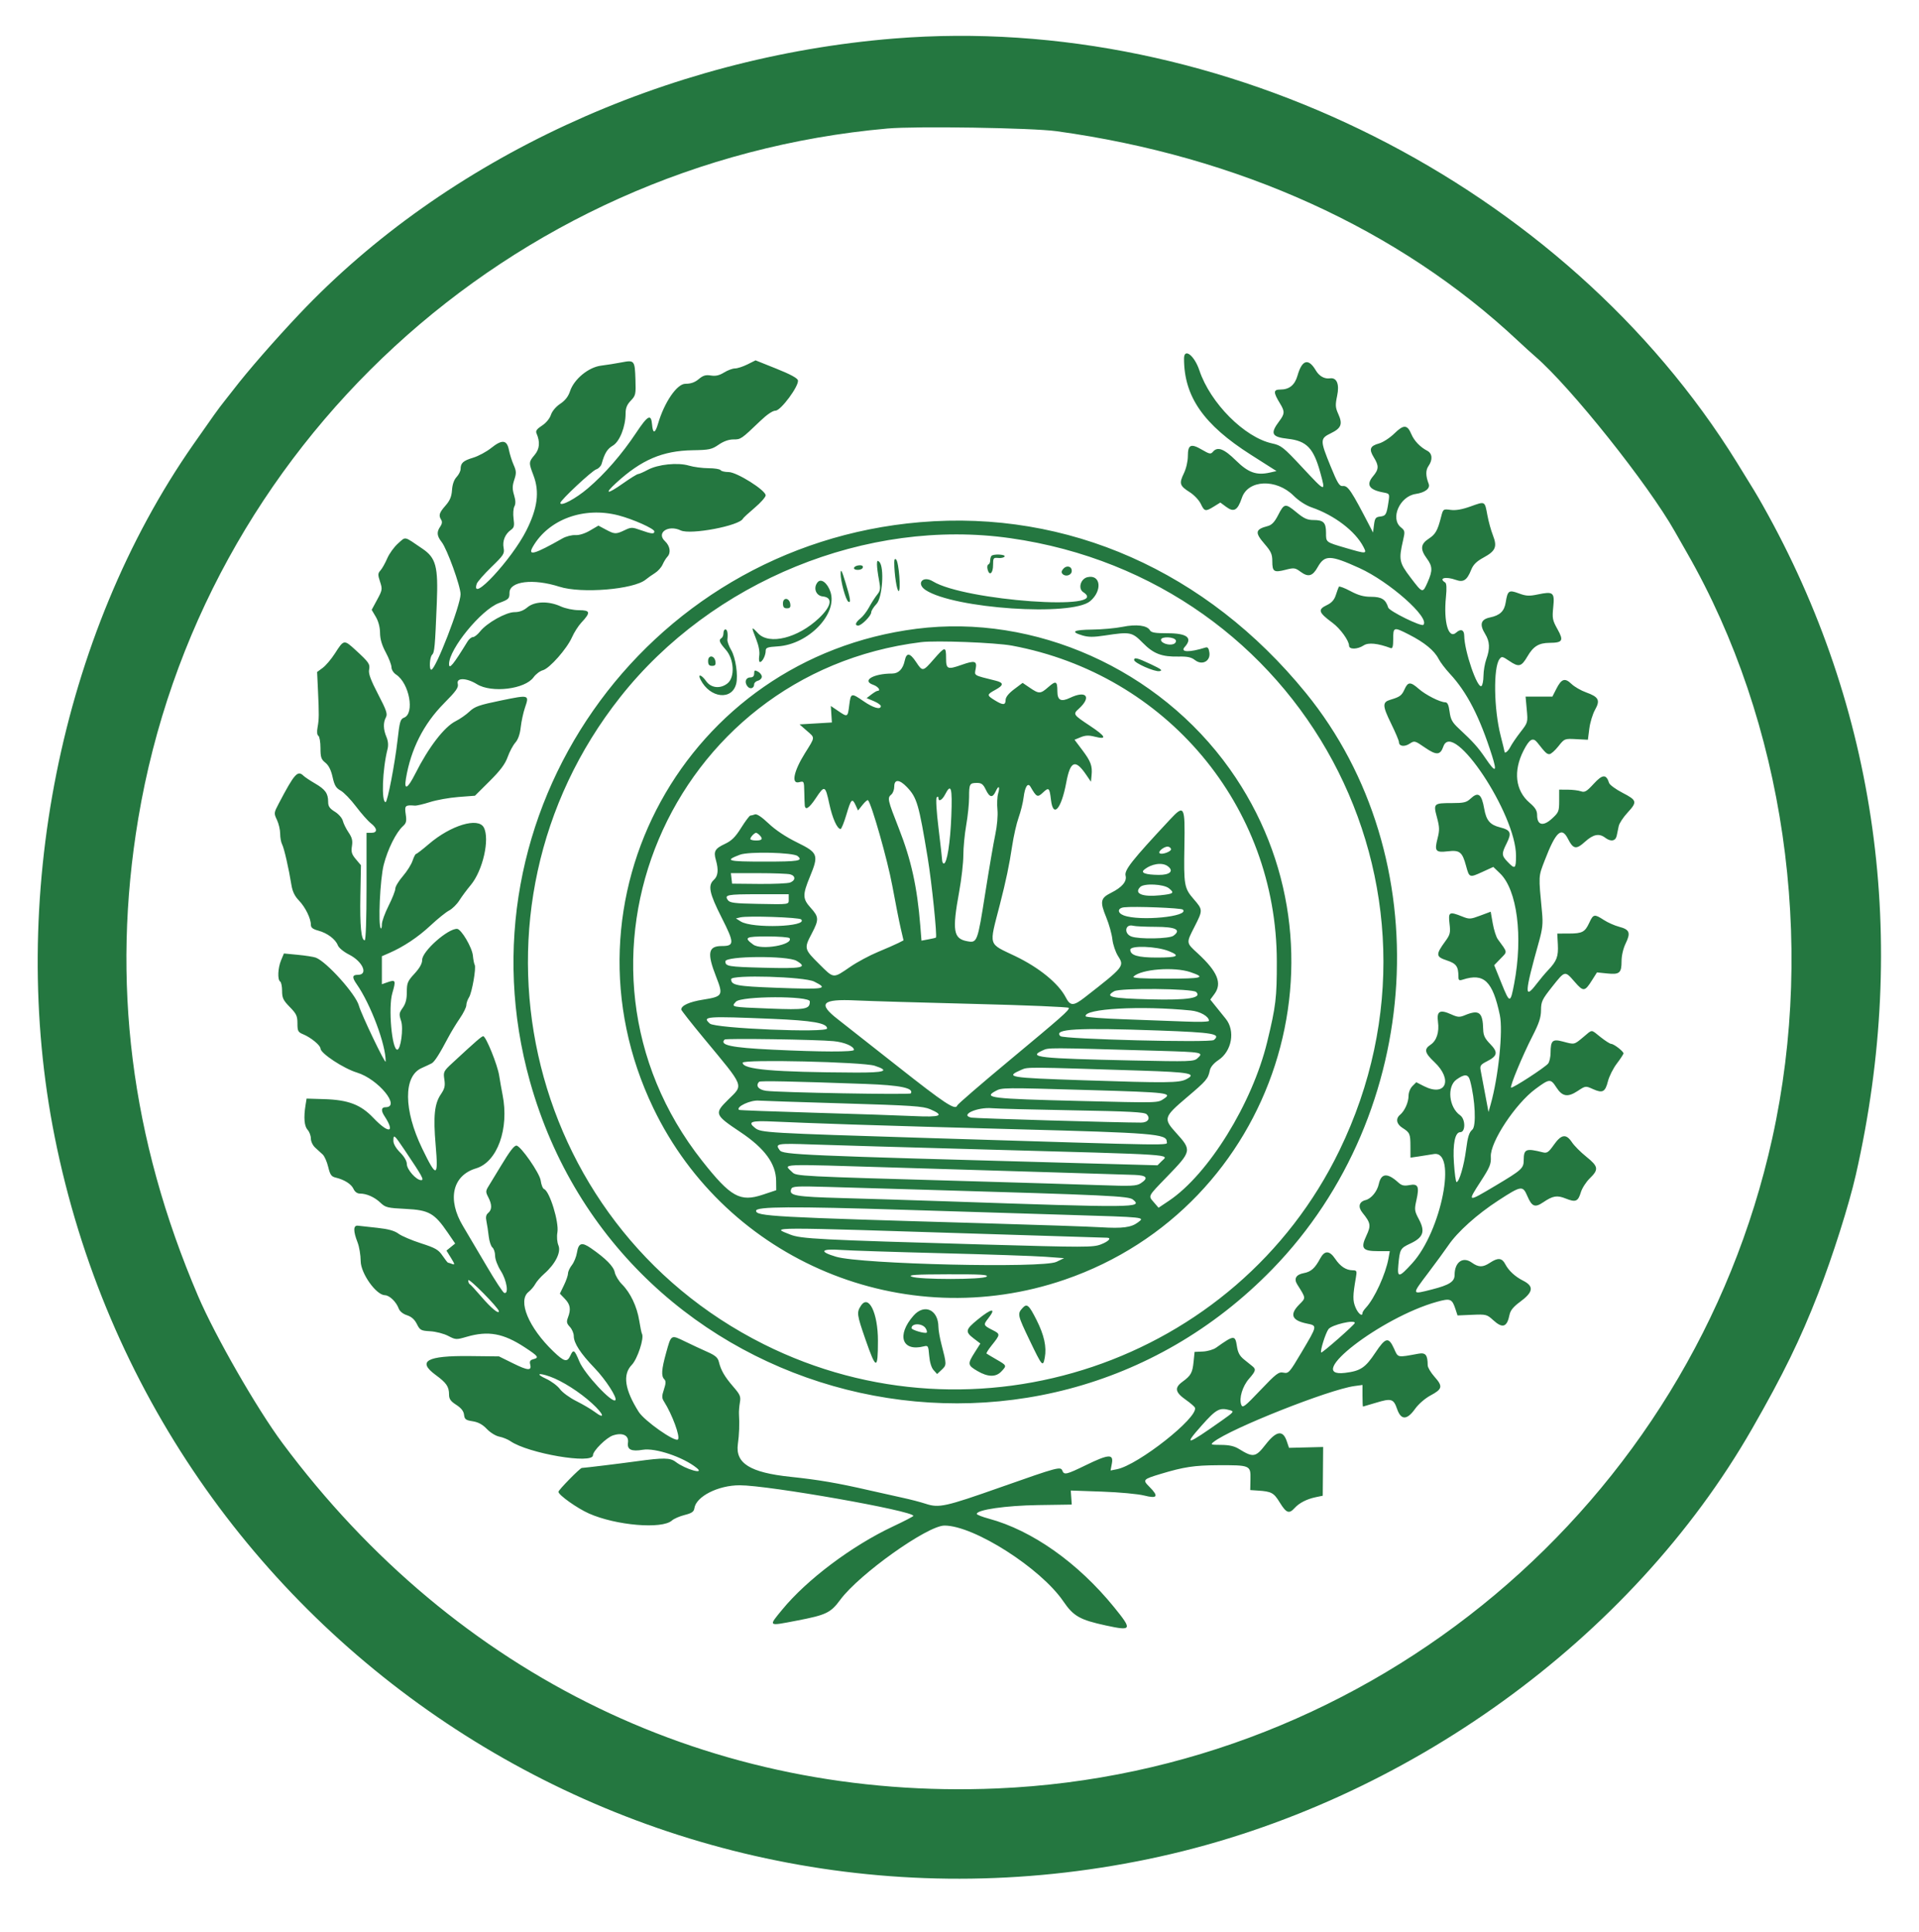 <svg id="svg" version="1.1" xmlns="http://www.w3.org/2000/svg" xmlns:xlink="http://www.w3.org/1999/xlink" width="400" height="402.649" viewBox="0, 0, 400,402.649"><g id="svgg"><path id="path0" d="M186.400 8.027 C 138.794 11.867,93.042 33.058,62.392 65.466 C 57.241 70.913,51.584 77.403,48.668 81.212 C 48.411 81.548,47.562 82.628,46.782 83.612 C 45.485 85.248,44.533 86.574,40.273 92.681 C 12.606 132.339,1.536 187.683,11.405 237.000 C 32.584 342.837,136.303 410.359,241.800 386.990 C 293.087 375.630,340.076 341.672,365.219 297.800 C 371.700 286.491,375.250 279.224,378.997 269.600 C 382.014 261.851,385.402 251.167,386.827 244.909 C 397.988 195.895,391.305 147.727,367.471 105.400 C 366.155 103.063,365.716 102.335,362.040 96.396 C 326.177 38.456,254.740 2.515,186.400 8.027 M220.200 27.344 C 258.197 32.586,291.578 47.746,316.400 71.031 C 317.610 72.167,319.249 73.655,320.043 74.339 C 327.388 80.670,343.579 100.977,349.112 110.800 C 349.546 111.570,350.675 113.550,351.621 115.200 C 371.915 150.595,378.533 196.017,369.411 237.287 C 352.533 313.644,286.004 369.454,207.880 372.793 C 148.547 375.329,95.100 349.507,58.870 300.800 C 53.562 293.664,44.862 278.508,41.305 270.200 C 27.245 237.358,23.133 204.553,28.822 170.600 C 41.808 93.085,106.192 33.796,184.989 26.788 C 190.889 26.263,215.141 26.646,220.200 27.344 M246.800 74.747 C 246.800 82.664,250.871 88.521,260.738 94.797 L 266.076 98.193 264.738 98.497 C 261.908 99.140,260.213 98.541,257.609 95.977 C 255.118 93.525,253.775 93.025,252.807 94.192 C 252.379 94.707,252.086 94.650,250.553 93.751 C 248.228 92.389,247.600 92.668,247.600 95.061 C 247.600 96.160,247.249 97.672,246.760 98.682 C 245.742 100.786,245.895 101.271,247.994 102.596 C 248.891 103.163,249.923 104.250,250.287 105.013 C 251.059 106.632,251.263 106.674,253.038 105.577 L 254.370 104.754 255.601 105.664 C 257.198 106.845,257.977 106.393,258.860 103.775 C 260.140 99.981,266.008 99.729,269.624 103.314 C 270.708 104.389,272.179 105.343,273.400 105.764 C 278.160 107.406,282.502 110.716,284.200 113.999 C 284.968 115.485,284.852 115.492,280.498 114.214 C 276.296 112.981,276.400 113.061,276.400 111.056 C 276.400 108.939,275.875 108.400,273.813 108.400 C 272.501 108.400,271.806 108.087,270.233 106.787 C 267.900 104.859,267.687 104.893,266.400 107.404 C 265.680 108.808,265.085 109.437,264.274 109.649 C 261.626 110.344,261.511 110.986,263.600 113.400 C 264.942 114.950,265.200 115.531,265.200 117.001 C 265.200 119.174,265.539 119.392,267.951 118.774 C 269.732 118.318,269.961 118.347,271.087 119.180 C 272.690 120.365,273.592 120.125,274.654 118.232 C 276.114 115.630,277.275 115.652,283.333 118.399 C 289.622 121.250,298.132 128.801,296.687 130.247 C 296.257 130.677,289.591 127.398,289.362 126.644 C 288.846 124.945,287.979 124.400,285.794 124.400 C 284.250 124.400,283.135 124.092,281.476 123.206 C 280.246 122.550,279.164 122.145,279.072 122.306 C 278.980 122.468,278.698 123.243,278.445 124.030 C 278.118 125.043,277.579 125.653,276.592 126.123 C 274.624 127.062,274.808 127.652,277.748 129.824 C 279.368 131.021,281.200 133.552,281.200 134.592 C 281.200 135.416,282.951 135.382,284.247 134.533 C 285.229 133.889,287.164 134.083,289.900 135.100 C 290.258 135.233,290.400 134.723,290.400 133.309 C 290.400 130.657,290.473 130.634,293.685 132.271 C 296.934 133.927,298.982 135.610,299.873 137.359 C 300.221 138.042,301.283 139.438,302.234 140.463 C 305.791 144.296,308.418 149.407,310.993 157.500 C 312.106 161.000,311.747 161.162,309.666 158.096 C 308.083 155.766,307.086 154.652,304.077 151.856 C 302.705 150.581,302.371 149.971,302.156 148.356 C 301.967 146.931,301.721 146.398,301.248 146.391 C 300.163 146.377,297.178 144.864,295.735 143.597 C 294.007 142.080,293.483 142.093,292.772 143.670 C 292.177 144.991,291.800 145.269,289.804 145.862 C 288.112 146.364,288.137 147.097,289.977 150.850 C 290.869 152.671,291.600 154.401,291.600 154.693 C 291.600 155.569,292.737 155.733,293.832 155.016 C 294.833 154.360,294.912 154.380,297.007 155.823 C 299.415 157.481,300.220 157.435,300.858 155.605 C 302.842 149.913,316.000 169.695,316.000 178.371 C 316.000 181.112,315.796 181.266,314.275 179.678 C 312.977 178.324,312.958 177.973,314.055 175.776 C 315.144 173.596,314.899 173.021,312.641 172.452 C 310.582 171.934,309.803 171.013,309.377 168.600 C 308.825 165.470,308.130 164.964,306.492 166.500 C 305.682 167.260,305.088 167.400,302.666 167.400 C 298.828 167.400,298.744 167.480,299.522 170.380 C 300.066 172.413,300.085 173.060,299.647 174.767 C 298.966 177.425,299.229 177.754,301.795 177.452 C 304.275 177.161,304.805 177.588,305.594 180.510 C 306.258 182.970,306.300 182.985,308.992 181.752 L 311.269 180.710 312.668 182.055 C 316.236 185.484,317.486 195.178,315.627 205.000 C 314.827 209.224,314.697 209.225,312.997 205.018 L 311.451 201.192 312.784 199.816 C 314.250 198.304,314.301 198.654,312.193 195.759 C 311.856 195.297,311.388 193.821,311.151 192.479 L 310.722 190.041 308.542 190.856 C 306.491 191.623,306.268 191.634,304.773 191.036 C 302.081 189.959,301.853 190.088,302.140 192.528 C 302.365 194.444,302.276 194.813,301.245 196.228 C 299.242 198.980,299.275 199.428,301.543 200.181 C 303.559 200.851,303.982 201.432,303.995 203.547 C 303.999 204.347,304.139 204.448,304.900 204.201 C 309.324 202.766,311.130 204.495,312.630 211.600 C 313.321 214.876,312.335 224.480,310.719 230.200 L 310.267 231.800 309.552 228.000 C 309.159 225.910,308.743 223.706,308.629 223.103 C 308.448 222.147,308.620 221.904,309.961 221.220 C 312.166 220.095,312.302 219.343,310.614 217.614 C 309.504 216.478,309.191 215.826,309.160 214.583 C 309.069 210.975,308.312 210.389,305.333 211.625 C 304.231 212.082,303.854 212.056,302.454 211.424 C 300.130 210.376,299.433 210.775,299.735 212.981 C 300.033 215.155,299.450 216.944,298.170 217.783 C 296.785 218.690,296.958 219.477,298.955 221.352 C 302.928 225.083,301.363 228.728,296.789 226.395 L 295.211 225.589 294.405 226.395 C 293.950 226.850,293.600 227.731,293.600 228.420 C 293.600 229.771,292.790 231.578,291.826 232.378 C 290.876 233.167,291.075 234.302,292.300 235.082 C 293.876 236.084,293.987 236.338,293.994 238.954 L 294.000 241.309 295.700 241.061 C 296.635 240.924,298.056 240.699,298.859 240.561 C 303.780 239.711,300.455 256.613,294.384 263.303 C 291.614 266.355,291.224 266.409,291.472 263.706 C 291.779 260.367,291.874 260.196,293.971 259.214 C 296.682 257.944,297.117 256.715,295.758 254.159 C 294.835 252.424,294.799 252.148,295.239 250.181 C 295.883 247.304,295.599 246.689,293.783 247.030 C 292.664 247.239,292.165 247.124,291.478 246.499 C 289.197 244.423,287.900 244.521,287.398 246.809 C 287.058 248.359,285.827 249.856,284.650 250.152 C 283.277 250.496,283.007 251.567,283.987 252.780 C 285.720 254.924,285.809 255.447,284.805 257.590 C 283.567 260.233,284.006 260.800,287.293 260.800 L 289.689 260.800 289.421 262.300 C 288.837 265.571,286.515 270.651,284.728 272.569 C 284.328 272.999,284.000 273.497,284.000 273.675 C 284.000 274.549,283.089 273.832,282.545 272.530 C 281.950 271.107,281.964 270.083,282.625 266.300 C 282.867 264.919,282.813 264.799,281.944 264.786 C 280.565 264.765,279.380 263.987,278.311 262.400 C 277.121 260.633,276.104 260.611,275.181 262.332 C 274.084 264.376,273.274 265.097,271.753 265.382 C 270.137 265.686,269.648 266.548,270.408 267.753 C 272.232 270.645,272.218 270.520,270.857 271.882 C 268.748 273.990,269.229 275.239,272.400 275.891 C 274.620 276.347,274.640 276.239,271.301 281.875 C 268.777 286.135,268.596 286.339,267.529 286.126 C 266.523 285.925,266.028 286.301,262.722 289.775 C 259.396 293.269,259.005 293.565,258.721 292.799 C 258.230 291.470,258.995 288.940,260.357 287.388 C 261.727 285.828,261.842 285.430,261.100 284.822 C 260.825 284.596,260.036 283.961,259.346 283.409 C 258.401 282.654,258.025 281.961,257.821 280.603 C 257.468 278.248,257.215 278.266,253.485 280.923 C 252.927 281.321,251.689 281.681,250.735 281.723 L 249.000 281.800 248.800 283.800 C 248.565 286.154,248.245 286.735,246.484 288.017 C 244.762 289.270,244.933 290.210,247.171 291.782 C 248.145 292.467,249.005 293.214,249.081 293.443 C 249.766 295.497,237.245 305.371,232.838 306.252 L 231.488 306.522 231.762 305.061 C 232.143 303.030,231.090 303.096,226.356 305.400 C 222.276 307.386,221.800 307.498,221.438 306.555 C 221.090 305.647,220.486 305.809,208.652 309.981 C 196.981 314.095,195.733 314.371,192.947 313.456 C 191.876 313.105,189.740 312.548,188.200 312.218 C 186.660 311.889,183.503 311.183,181.184 310.650 C 174.604 309.136,170.641 308.458,164.747 307.837 C 156.344 306.951,153.238 305.011,153.803 301.000 C 154.079 299.045,154.162 296.805,154.034 294.800 C 153.998 294.250,154.083 293.155,154.221 292.366 C 154.444 291.092,154.289 290.721,152.830 289.035 C 151.044 286.971,150.261 285.618,149.841 283.871 C 149.632 282.998,149.100 282.534,147.485 281.819 C 146.338 281.311,144.240 280.332,142.823 279.644 C 139.814 278.184,139.922 278.120,138.839 282.026 C 137.887 285.459,137.794 286.834,138.468 287.508 C 138.825 287.865,138.808 288.365,138.393 289.622 C 137.934 291.013,137.935 291.401,138.401 292.134 C 140.120 294.838,141.842 299.518,141.312 300.048 C 140.697 300.663,134.312 296.171,133.126 294.289 C 130.212 289.666,129.747 286.511,131.687 284.510 C 132.887 283.272,134.328 278.854,133.807 278.011 C 133.715 277.863,133.461 276.631,133.243 275.274 C 132.771 272.341,131.408 269.470,129.659 267.721 C 128.961 267.023,128.279 265.894,128.142 265.212 C 127.893 263.967,126.281 262.335,123.166 260.177 C 121.262 258.857,120.586 259.073,120.261 261.106 C 120.123 261.971,119.648 263.140,119.205 263.703 C 118.762 264.266,118.400 265.046,118.400 265.437 C 118.400 265.828,118.018 266.936,117.551 267.901 L 116.702 269.654 117.751 270.749 C 118.879 271.926,119.040 272.915,118.387 274.634 C 118.045 275.534,118.114 275.870,118.787 276.586 C 119.234 277.062,119.600 277.922,119.600 278.498 C 119.600 279.972,120.990 282.111,123.935 285.168 C 126.249 287.571,128.727 291.407,128.264 291.869 C 127.578 292.555,121.832 286.376,120.768 283.807 C 119.737 281.321,119.519 281.182,118.873 282.600 C 118.226 284.020,117.593 283.858,115.347 281.700 C 110.175 276.730,107.844 271.125,110.185 269.283 C 110.673 268.899,111.299 268.162,111.575 267.646 C 111.852 267.130,112.697 266.163,113.454 265.499 C 115.753 263.480,116.987 261.018,116.405 259.612 C 116.118 258.918,116.029 257.811,116.187 256.877 C 116.550 254.731,114.569 248.304,113.407 247.858 C 113.136 247.754,112.818 246.948,112.700 246.066 C 112.495 244.537,108.503 238.800,107.645 238.800 C 107.142 238.800,106.256 239.963,104.356 243.116 C 103.390 244.720,102.275 246.554,101.877 247.192 C 101.212 248.260,101.204 248.447,101.777 249.556 C 102.572 251.092,102.568 252.163,101.766 252.828 C 101.313 253.204,101.207 253.704,101.395 254.577 C 101.539 255.250,101.751 256.647,101.866 257.682 C 101.981 258.717,102.328 259.774,102.637 260.031 C 102.947 260.288,103.200 261.071,103.200 261.771 C 103.200 262.498,103.715 263.855,104.400 264.936 C 105.644 266.898,106.097 269.832,105.104 269.501 C 104.832 269.411,103.196 266.921,101.469 263.968 C 99.742 261.016,97.515 257.250,96.521 255.600 C 93.167 250.035,94.290 245.024,99.221 243.547 C 103.666 242.215,106.163 235.289,104.755 228.200 C 104.536 227.100,104.218 225.300,104.048 224.200 C 103.702 221.962,101.288 216.000,100.727 216.000 C 100.392 216.000,99.282 216.962,94.296 221.578 C 92.457 223.280,92.385 223.428,92.622 225.009 C 92.825 226.359,92.691 226.926,91.890 228.106 C 90.560 230.065,90.291 232.684,90.805 238.654 C 91.396 245.525,91.006 245.629,87.998 239.400 C 84.113 231.356,84.064 224.328,87.882 222.635 C 88.717 222.265,89.662 221.821,89.982 221.649 C 90.577 221.328,91.598 219.731,93.447 216.226 C 94.020 215.141,95.098 213.365,95.844 212.281 C 96.590 211.197,97.200 209.964,97.200 209.541 C 97.200 209.118,97.454 208.373,97.765 207.886 C 98.389 206.906,99.297 201.681,98.943 201.108 C 98.820 200.908,98.651 200.041,98.568 199.181 C 98.405 197.488,96.139 193.657,95.280 193.622 C 93.350 193.541,88.000 198.285,88.000 200.077 C 88.000 200.852,87.487 201.774,86.400 202.954 C 84.958 204.518,84.800 204.897,84.800 206.783 C 84.800 208.278,84.556 209.219,83.948 210.074 C 83.172 211.163,83.142 211.411,83.612 212.835 C 84.124 214.389,83.528 218.800,82.805 218.800 C 81.683 218.800,80.911 209.999,81.772 207.036 C 82.553 204.352,82.472 204.157,80.820 204.733 L 79.600 205.158 79.600 202.240 L 79.600 199.321 81.100 198.670 C 84.109 197.365,87.152 195.337,89.754 192.902 C 91.218 191.533,92.954 190.134,93.610 189.795 C 94.267 189.455,95.228 188.507,95.747 187.689 C 96.265 186.870,97.329 185.436,98.111 184.502 C 100.641 181.481,102.137 174.898,100.843 172.480 C 99.677 170.301,93.956 172.028,89.400 175.935 C 88.080 177.067,86.879 177.994,86.731 177.996 C 86.583 177.998,86.251 178.638,85.994 179.419 C 85.736 180.199,84.822 181.650,83.963 182.643 C 83.103 183.636,82.400 184.802,82.400 185.234 C 82.400 185.666,81.770 187.271,81.000 188.800 C 80.230 190.329,79.600 192.065,79.600 192.657 C 79.600 193.249,79.502 193.635,79.382 193.516 C 78.779 192.912,79.217 183.252,79.984 180.259 C 80.817 177.006,82.565 173.499,84.001 172.199 C 84.688 171.577,84.783 171.163,84.568 169.726 C 84.296 167.914,84.455 167.765,86.476 167.928 C 86.848 167.958,88.269 167.625,89.635 167.189 C 91.001 166.753,93.666 166.277,95.559 166.131 L 99.000 165.867 102.050 162.834 C 104.295 160.601,105.289 159.272,105.816 157.800 C 106.209 156.700,106.929 155.350,107.415 154.800 C 107.994 154.144,108.382 153.040,108.542 151.593 C 108.676 150.379,109.074 148.537,109.428 147.499 C 110.346 144.805,110.341 144.804,104.469 146.009 C 99.873 146.953,98.963 147.270,97.869 148.309 C 97.171 148.971,95.867 149.880,94.971 150.329 C 92.605 151.513,89.340 155.759,86.575 161.250 C 84.975 164.428,84.188 164.849,84.613 162.300 C 85.635 156.168,88.285 150.921,92.524 146.635 C 95.107 144.024,95.613 143.307,95.420 142.535 C 95.091 141.227,97.219 141.267,99.400 142.610 C 102.486 144.511,109.447 143.662,111.223 141.168 C 111.676 140.531,112.549 139.873,113.163 139.705 C 114.566 139.322,118.171 135.234,119.238 132.817 C 119.680 131.818,120.546 130.460,121.163 129.800 C 123.164 127.659,123.080 127.201,120.687 127.191 C 119.480 127.186,117.865 126.849,116.856 126.391 C 114.329 125.245,111.434 125.332,109.927 126.600 C 109.124 127.276,108.255 127.600,107.246 127.600 C 105.474 127.600,101.483 129.839,100.071 131.625 C 99.560 132.271,98.889 132.800,98.580 132.800 C 98.271 132.800,97.770 133.205,97.466 133.700 C 94.475 138.571,93.600 139.637,93.600 138.413 C 93.600 135.279,100.303 127.089,104.000 125.706 C 106.058 124.935,106.200 124.797,106.200 123.557 C 106.200 121.148,111.147 120.549,116.600 122.298 C 121.198 123.772,132.114 122.870,134.600 120.810 C 135.040 120.446,135.903 119.835,136.518 119.453 C 137.133 119.070,137.851 118.272,138.114 117.679 C 138.376 117.085,138.818 116.362,139.095 116.071 C 139.898 115.231,139.684 113.818,138.600 112.800 C 136.741 111.054,139.288 109.322,141.890 110.563 C 143.930 111.535,154.207 109.581,154.868 108.095 C 154.941 107.932,156.035 106.922,157.300 105.851 C 158.565 104.779,159.599 103.610,159.597 103.251 C 159.592 102.183,153.571 98.400,151.875 98.400 C 151.090 98.400,150.336 98.220,150.200 98.000 C 150.064 97.780,148.928 97.598,147.676 97.596 C 146.424 97.593,144.590 97.350,143.600 97.055 C 141.268 96.360,137.154 96.785,135.006 97.941 C 134.129 98.414,133.229 98.807,133.006 98.815 C 132.783 98.823,131.347 99.714,129.815 100.796 C 126.543 103.106,125.840 103.042,128.429 100.670 C 133.708 95.833,138.105 93.956,144.400 93.853 C 147.834 93.797,148.354 93.686,149.793 92.696 C 150.829 91.983,151.906 91.600,152.875 91.600 C 154.436 91.600,154.478 91.571,158.525 87.700 C 159.895 86.390,161.074 85.599,161.660 85.598 C 162.755 85.596,166.547 80.470,166.326 79.291 C 166.239 78.828,164.762 78.025,161.843 76.857 L 157.490 75.113 155.801 75.957 C 154.872 76.420,153.703 76.800,153.203 76.800 C 152.703 76.800,151.677 77.182,150.922 77.648 C 149.931 78.261,149.168 78.435,148.175 78.273 C 147.097 78.098,146.552 78.260,145.643 79.025 C 144.832 79.707,143.998 80.000,142.863 80.000 C 141.111 80.000,138.480 83.837,137.172 88.300 C 136.559 90.389,136.089 90.476,135.924 88.531 C 135.726 86.191,135.051 86.533,132.604 90.212 C 129.607 94.716,126.096 98.753,122.531 101.795 C 119.995 103.959,116.800 105.653,116.800 104.834 C 116.800 104.285,123.398 98.112,124.280 97.835 C 124.763 97.683,125.270 97.163,125.406 96.680 C 126.031 94.459,126.576 93.575,127.748 92.884 C 129.165 92.048,130.400 88.929,130.400 86.187 C 130.400 85.055,130.688 84.343,131.482 83.515 C 132.501 82.450,132.557 82.198,132.454 79.093 C 132.323 75.114,132.244 75.017,129.543 75.541 C 128.364 75.769,126.456 76.072,125.302 76.215 C 122.669 76.541,119.649 79.028,118.814 81.557 C 118.451 82.656,117.801 83.490,116.778 84.167 C 115.879 84.762,115.097 85.692,114.833 86.481 C 114.573 87.260,113.807 88.179,112.963 88.725 C 111.901 89.413,111.609 89.824,111.828 90.325 C 112.611 92.122,112.486 93.583,111.443 94.822 C 110.191 96.310,110.184 96.431,111.200 99.104 C 112.498 102.518,112.051 105.944,109.702 110.600 C 106.650 116.647,98.033 125.906,99.366 121.706 C 99.502 121.280,100.873 119.709,102.415 118.214 C 105.014 115.693,105.199 115.402,104.972 114.190 C 104.700 112.744,105.289 111.311,106.510 110.445 C 107.162 109.983,107.253 109.590,107.050 108.112 C 106.916 107.135,106.992 105.989,107.219 105.565 C 107.508 105.025,107.488 104.318,107.152 103.196 C 106.771 101.926,106.781 101.271,107.199 100.003 C 107.655 98.621,107.637 98.207,107.063 96.904 C 106.699 96.077,106.258 94.680,106.084 93.800 C 105.661 91.664,104.671 91.554,102.378 93.387 C 101.400 94.169,99.710 95.077,98.623 95.406 C 96.539 96.035,96.016 96.508,96.006 97.774 C 96.003 98.200,95.627 98.946,95.171 99.431 C 94.639 99.997,94.297 100.974,94.218 102.151 C 94.125 103.528,93.782 104.343,92.847 105.408 C 91.536 106.901,91.380 107.433,91.976 108.375 C 92.213 108.750,92.142 109.234,91.770 109.764 C 90.981 110.890,91.055 111.708,92.062 112.988 C 93.187 114.418,96.000 122.185,96.000 123.861 C 96.000 126.182,90.800 139.600,89.900 139.600 C 89.420 139.600,89.554 137.006,90.060 136.500 C 90.578 135.982,90.673 134.934,91.049 125.675 C 91.355 118.122,90.876 116.298,88.087 114.400 C 84.094 111.683,84.649 111.806,82.983 113.269 C 82.166 113.986,81.148 115.389,80.720 116.386 C 80.293 117.384,79.657 118.516,79.308 118.902 C 78.751 119.517,78.740 119.806,79.216 121.248 C 79.731 122.809,79.701 122.999,78.615 125.005 L 77.473 127.118 78.336 128.582 C 78.880 129.503,79.206 130.742,79.216 131.923 C 79.227 133.218,79.599 134.482,80.416 136.000 C 81.067 137.210,81.600 138.601,81.600 139.091 C 81.600 139.593,82.024 140.260,82.572 140.619 C 85.318 142.418,86.479 148.733,84.222 149.592 C 83.450 149.885,83.299 150.408,82.866 154.261 C 82.310 159.206,80.770 167.200,80.374 167.200 C 79.459 167.200,79.708 160.388,80.777 156.153 C 80.984 155.338,80.904 154.457,80.546 153.607 C 79.885 152.034,79.849 150.629,80.443 149.519 C 80.815 148.824,80.553 148.052,78.804 144.694 C 77.300 141.809,76.779 140.404,76.929 139.648 C 77.171 138.433,76.925 138.071,74.090 135.479 C 71.699 133.293,71.674 133.297,69.819 136.197 C 69.065 137.376,67.920 138.731,67.274 139.209 L 66.099 140.077 66.280 143.938 C 66.516 148.977,66.505 149.913,66.188 151.653 C 66.024 152.552,66.090 153.209,66.362 153.376 C 66.603 153.525,66.800 154.665,66.800 155.909 C 66.800 157.854,66.943 158.284,67.821 158.985 C 68.512 159.537,68.998 160.501,69.324 161.969 C 69.712 163.718,70.036 164.265,71.002 164.795 C 71.661 165.156,73.100 166.644,74.200 168.101 C 75.300 169.558,76.695 171.134,77.300 171.604 C 78.686 172.680,78.732 173.600,77.400 173.600 L 76.400 173.600 76.400 184.800 C 76.400 191.646,76.252 196.000,76.018 196.000 C 75.293 196.000,75.000 192.977,75.117 186.678 L 75.234 180.356 74.178 179.101 C 73.310 178.070,73.164 177.584,73.358 176.374 C 73.541 175.230,73.385 174.594,72.658 173.524 C 72.144 172.766,71.606 171.678,71.462 171.106 C 71.316 170.523,70.586 169.686,69.801 169.200 C 68.706 168.524,68.400 168.074,68.400 167.141 C 68.400 165.389,67.807 164.554,65.693 163.326 C 64.652 162.722,63.562 161.996,63.271 161.714 C 62.039 160.516,61.405 161.222,58.130 167.443 C 57.078 169.440,57.069 169.517,57.727 170.903 C 58.097 171.683,58.400 172.981,58.400 173.787 C 58.400 174.593,58.583 175.594,58.806 176.011 C 59.217 176.780,60.188 181.022,60.751 184.508 C 60.965 185.834,61.440 186.810,62.309 187.708 C 63.635 189.078,64.800 191.447,64.800 192.772 C 64.800 193.359,65.208 193.679,66.348 193.986 C 68.223 194.491,69.934 195.775,70.414 197.038 C 70.617 197.572,71.626 198.405,72.770 198.985 C 75.623 200.430,76.825 203.200,74.600 203.200 C 73.408 203.200,73.341 203.706,74.343 205.138 C 77.269 209.317,80.456 217.823,80.390 221.279 C 80.376 222.028,75.283 211.392,74.804 209.614 C 74.165 207.242,68.061 200.447,65.823 199.616 C 65.370 199.448,63.691 199.184,62.090 199.030 L 59.180 198.750 58.590 200.162 C 57.914 201.779,57.809 204.235,58.400 204.600 C 58.620 204.736,58.800 205.618,58.800 206.560 C 58.800 208.019,59.037 208.514,60.400 209.905 C 61.783 211.316,62.000 211.779,62.000 213.320 C 62.000 214.941,62.114 215.150,63.253 215.622 C 64.812 216.268,66.800 217.910,66.800 218.552 C 66.800 219.555,71.598 222.721,74.411 223.576 C 78.842 224.922,83.661 230.800,80.333 230.800 C 79.474 230.800,79.390 231.503,80.118 232.611 C 82.464 236.183,81.056 236.418,77.800 232.998 C 75.184 230.251,72.589 229.265,67.569 229.112 L 63.906 229.000 63.682 230.400 C 63.272 232.969,63.424 234.742,64.119 235.510 C 64.493 235.924,64.800 236.744,64.800 237.331 C 64.800 237.930,65.196 238.760,65.700 239.219 C 66.195 239.669,66.901 240.316,67.269 240.656 C 67.637 240.996,68.150 242.159,68.410 243.240 C 68.798 244.859,69.068 245.250,69.941 245.459 C 71.784 245.900,73.220 246.806,73.682 247.819 C 73.965 248.442,74.461 248.800,75.038 248.800 C 76.434 248.800,78.083 249.540,79.321 250.720 C 80.350 251.702,80.780 251.806,84.585 251.995 C 89.413 252.234,90.554 252.879,93.327 256.939 L 94.877 259.209 93.969 259.945 L 93.061 260.680 94.008 262.213 C 94.815 263.519,94.850 263.705,94.245 263.473 C 93.854 263.323,93.466 263.200,93.382 263.200 C 93.298 263.200,92.784 262.545,92.239 261.744 C 91.388 260.491,90.759 260.130,87.746 259.161 C 85.819 258.541,83.711 257.641,83.062 257.161 C 82.224 256.542,80.942 256.187,78.641 255.938 C 76.858 255.746,75.040 255.546,74.600 255.494 C 73.622 255.379,73.601 256.595,74.540 259.000 C 74.884 259.880,75.173 261.626,75.182 262.880 C 75.202 265.441,78.405 269.949,80.230 269.984 C 81.183 270.002,82.588 271.357,83.106 272.757 C 83.323 273.343,83.992 273.886,84.830 274.157 C 85.765 274.459,86.420 275.041,86.893 275.989 C 87.537 277.279,87.736 277.386,89.693 277.498 C 90.852 277.564,92.526 277.998,93.414 278.463 C 94.974 279.279,95.101 279.286,97.275 278.653 C 101.785 277.342,104.922 277.916,109.422 280.875 C 112.234 282.724,112.425 282.996,111.147 283.330 C 110.521 283.494,110.351 283.771,110.510 284.376 C 110.874 285.771,110.074 285.732,106.984 284.205 L 104.010 282.736 97.905 282.668 C 88.967 282.569,86.883 283.725,90.807 286.605 C 93.073 288.268,93.600 289.043,93.600 290.707 C 93.600 291.608,93.934 292.082,95.100 292.834 C 96.132 293.500,96.640 294.145,96.727 294.900 C 96.836 295.852,97.076 296.034,98.527 296.261 C 99.695 296.444,100.586 296.929,101.479 297.867 C 102.197 298.623,103.335 299.322,104.079 299.465 C 104.805 299.605,105.850 300.030,106.400 300.410 C 110.105 302.972,123.600 305.270,123.600 303.340 C 123.600 302.424,126.383 299.668,127.769 299.210 C 129.780 298.546,131.121 299.196,130.896 300.726 C 130.685 302.168,131.599 302.606,133.985 302.203 C 136.588 301.763,142.393 303.716,145.200 305.977 C 147.063 307.477,142.862 306.274,140.846 304.731 C 139.690 303.845,138.316 303.825,132.600 304.613 C 129.170 305.086,122.090 305.948,121.270 305.993 C 120.886 306.014,116.400 310.590,116.400 310.961 C 116.401 311.619,120.303 314.395,122.761 315.485 C 128.400 317.987,138.013 318.798,140.061 316.945 C 140.467 316.577,141.655 316.060,142.700 315.796 C 144.205 315.415,144.628 315.123,144.737 314.387 C 145.100 311.928,149.695 309.600,154.186 309.600 C 160.191 309.600,190.474 314.942,190.381 315.985 C 190.370 316.103,188.448 317.100,186.109 318.200 C 177.566 322.218,168.193 329.256,163.056 335.512 C 160.123 339.084,159.991 338.985,166.107 337.810 C 172.215 336.637,173.135 336.195,175.150 333.468 C 179.099 328.123,193.313 318.000,196.870 318.000 C 203.002 318.000,216.912 326.868,221.636 333.788 C 223.758 336.898,225.094 337.655,230.538 338.832 C 235.956 340.003,236.068 339.748,232.220 335.012 C 224.709 325.768,215.148 319.007,206.141 316.569 C 204.743 316.191,203.600 315.742,203.600 315.573 C 203.600 314.703,209.651 313.831,216.400 313.729 L 223.400 313.624 223.297 312.160 L 223.194 310.696 229.697 310.924 C 233.308 311.051,237.223 311.414,238.500 311.740 C 241.268 312.447,241.579 311.917,239.572 309.910 C 238.125 308.463,238.224 308.353,242.000 307.214 C 246.742 305.784,248.954 305.448,253.800 305.424 C 260.586 305.390,260.705 305.440,260.647 308.294 L 260.600 310.600 262.200 310.707 C 265.037 310.896,265.500 311.148,266.761 313.199 C 268.116 315.400,268.696 315.619,269.837 314.359 C 270.810 313.284,272.381 312.475,274.245 312.087 L 275.715 311.782 275.758 306.702 L 275.800 301.622 272.243 301.711 L 268.687 301.800 268.210 300.400 C 267.399 298.017,266.030 298.245,263.784 301.137 C 261.725 303.788,261.223 303.869,258.239 302.024 C 257.298 301.442,256.213 301.196,254.553 301.187 C 252.339 301.175,252.247 301.137,253.000 300.545 C 256.518 297.775,277.003 289.651,282.300 288.924 L 284.000 288.691 284.000 290.946 C 284.000 292.186,284.045 293.199,284.100 293.197 C 284.155 293.195,285.370 292.838,286.800 292.403 C 290.010 291.425,290.473 291.562,291.212 293.699 C 292.027 296.056,293.272 296.046,294.966 293.669 C 295.681 292.666,297.038 291.489,298.195 290.869 C 300.674 289.541,300.791 288.984,299.013 286.987 C 298.236 286.114,297.598 285.040,297.595 284.600 C 297.579 282.416,297.163 281.900,295.642 282.178 C 291.186 282.995,291.449 283.049,290.587 281.143 C 289.441 278.609,288.824 278.740,286.675 281.971 C 284.585 285.114,283.587 285.778,280.366 286.170 C 271.532 287.243,287.892 274.589,299.511 271.360 C 302.327 270.578,302.669 270.714,303.386 272.900 L 303.812 274.200 306.846 274.068 C 309.759 273.941,309.934 273.985,311.229 275.168 C 313.203 276.970,314.126 276.671,314.648 274.059 C 314.827 273.163,315.458 272.385,316.809 271.393 C 319.627 269.325,319.800 268.124,317.452 266.938 C 315.802 266.105,314.457 264.855,313.752 263.500 C 313.074 262.198,312.234 262.118,310.600 263.200 C 309.073 264.211,308.212 264.205,306.762 263.173 C 304.911 261.855,303.200 263.096,303.200 265.757 C 303.200 267.161,302.111 267.857,298.454 268.788 C 294.180 269.877,294.199 269.964,297.697 265.331 C 299.330 263.169,301.216 260.590,301.888 259.600 C 303.805 256.777,307.896 253.103,312.320 250.233 C 317.129 247.112,317.402 247.072,318.375 249.342 C 319.311 251.525,319.953 251.777,321.652 250.626 C 323.684 249.250,324.544 249.104,326.357 249.830 C 328.436 250.661,328.937 250.455,329.514 248.530 C 329.770 247.676,330.614 246.362,331.389 245.610 C 333.281 243.777,333.177 243.141,330.659 241.119 C 329.482 240.174,328.130 238.815,327.656 238.100 C 326.450 236.284,325.448 236.425,323.895 238.628 C 322.792 240.192,322.462 240.420,321.603 240.204 C 318.063 239.313,317.618 239.494,317.606 241.824 C 317.598 243.534,317.224 243.872,311.684 247.173 C 305.818 250.669,305.790 250.661,308.617 246.296 C 310.556 243.304,310.829 242.639,310.749 241.100 C 310.592 238.071,315.878 230.066,320.075 226.977 C 323.004 224.820,323.212 224.807,324.435 226.700 C 325.660 228.597,326.795 228.774,328.881 227.394 C 330.485 226.332,330.512 226.329,332.028 227.013 C 334.047 227.923,334.594 227.639,335.162 225.387 C 335.422 224.352,336.257 222.691,337.018 221.695 C 337.778 220.700,338.400 219.744,338.400 219.572 C 338.400 219.146,336.402 217.601,335.846 217.596 C 335.601 217.594,334.610 216.964,333.644 216.196 C 331.536 214.521,332.011 214.520,330.000 216.200 C 328.093 217.793,328.226 217.764,325.784 217.111 C 323.608 216.529,323.216 216.881,323.206 219.424 C 323.203 220.316,322.975 221.336,322.700 221.688 C 322.070 222.497,315.213 226.946,314.970 226.704 C 314.698 226.432,317.371 220.000,319.402 216.039 C 320.799 213.313,321.203 212.093,321.212 210.566 C 321.224 208.785,321.440 208.328,323.512 205.713 C 326.234 202.278,326.165 202.294,328.229 204.664 C 330.055 206.760,330.327 206.734,331.854 204.314 L 332.876 202.696 334.992 202.914 C 337.589 203.182,338.000 202.829,338.000 200.331 C 338.000 199.193,338.347 197.707,338.859 196.653 C 339.940 194.428,339.680 193.757,337.521 193.191 C 336.574 192.943,335.129 192.304,334.309 191.770 C 332.344 190.492,332.111 190.533,331.294 192.300 C 330.370 194.298,329.829 194.587,327.000 194.594 L 324.600 194.600 324.721 196.886 C 324.853 199.372,324.494 200.326,322.726 202.186 C 322.092 202.854,320.994 204.159,320.286 205.088 C 317.685 208.501,317.769 207.045,320.803 196.215 C 321.524 193.639,321.644 192.491,321.427 190.215 C 320.676 182.338,320.651 182.814,321.995 179.317 C 324.270 173.399,325.496 172.244,326.797 174.793 C 327.942 177.039,328.523 177.144,330.404 175.444 C 332.107 173.905,333.321 173.663,334.576 174.613 C 335.764 175.511,336.755 175.342,336.992 174.200 C 337.107 173.650,337.296 172.739,337.414 172.176 C 337.531 171.613,338.341 170.378,339.214 169.432 C 341.317 167.149,341.241 166.829,338.214 165.264 C 336.794 164.530,335.527 163.601,335.400 163.201 C 334.809 161.338,334.035 161.379,332.208 163.369 C 330.723 164.987,330.320 165.224,329.530 164.944 C 329.019 164.763,327.790 164.612,326.800 164.608 L 325.000 164.600 324.999 166.931 C 324.998 169.116,324.903 169.350,323.493 170.642 C 321.666 172.317,320.400 172.023,320.400 169.924 C 320.400 168.968,320.034 168.363,318.830 167.333 C 315.860 164.791,315.390 160.732,317.569 156.460 C 318.807 154.034,319.532 153.622,320.467 154.813 C 322.136 156.937,322.411 157.200,322.962 157.200 C 323.276 157.200,324.112 156.468,324.820 155.574 C 326.102 153.956,326.119 153.949,328.545 154.074 L 330.983 154.200 331.280 151.874 C 331.444 150.595,331.981 148.831,332.474 147.954 C 333.597 145.956,333.242 145.268,330.600 144.322 C 329.545 143.945,328.179 143.154,327.565 142.566 C 326.186 141.245,325.487 141.470,324.410 143.581 L 323.584 145.200 320.789 145.200 L 317.994 145.200 318.241 147.900 C 318.487 150.579,318.476 150.616,316.932 152.600 C 316.076 153.700,315.126 155.095,314.820 155.700 C 314.359 156.613,313.600 157.205,313.600 156.651 C 313.600 156.569,313.237 155.084,312.794 153.351 C 311.381 147.821,311.246 139.183,312.547 137.405 C 313.011 136.770,313.161 136.797,314.601 137.775 C 316.594 139.128,317.117 138.993,318.400 136.800 C 319.619 134.714,320.765 134.017,323.000 134.000 C 325.728 133.979,325.981 133.544,324.650 131.162 C 323.601 129.285,323.523 128.878,323.762 126.544 C 324.076 123.477,323.773 123.231,320.530 123.911 C 318.738 124.287,318.100 124.251,316.578 123.686 C 314.498 122.916,314.248 123.090,313.848 125.588 C 313.558 127.405,312.641 128.280,310.580 128.706 C 308.654 129.104,308.343 130.167,309.571 132.154 C 310.542 133.724,310.609 135.187,309.812 137.400 C 309.495 138.280,309.227 139.844,309.218 140.876 C 309.208 141.908,309.016 142.866,308.791 143.005 C 307.918 143.545,305.232 135.689,305.207 132.524 C 305.197 131.282,304.487 130.998,303.539 131.856 C 301.921 133.319,300.870 129.677,301.397 124.433 C 301.580 122.604,301.527 121.602,301.236 121.422 C 299.767 120.514,301.360 120.117,303.445 120.871 C 305.036 121.446,305.783 120.958,306.657 118.774 C 307.091 117.688,307.772 117.016,309.251 116.211 C 311.755 114.848,312.122 113.966,311.183 111.569 C 310.789 110.562,310.272 108.688,310.035 107.404 C 309.480 104.402,309.598 104.465,306.544 105.560 C 304.760 106.199,303.438 106.430,302.371 106.287 C 300.823 106.079,300.806 106.091,300.386 107.739 C 299.655 110.607,299.219 111.374,297.789 112.304 C 296.104 113.400,296.000 114.502,297.400 116.400 C 298.614 118.045,298.647 118.941,297.581 121.349 C 296.534 123.716,296.553 123.721,293.999 120.362 C 291.647 117.268,291.527 116.667,292.459 112.630 C 292.885 110.785,292.856 110.613,292.006 109.925 C 289.730 108.081,291.766 103.464,295.074 102.968 C 297.067 102.669,298.168 101.811,297.795 100.848 C 297.159 99.206,297.147 98.011,297.756 97.141 C 298.672 95.834,298.565 94.513,297.500 93.964 C 296.028 93.205,294.766 91.884,294.183 90.494 C 293.343 88.488,292.578 88.459,290.643 90.358 C 289.709 91.275,288.272 92.210,287.450 92.437 C 285.559 92.959,285.307 93.631,286.361 95.337 C 287.448 97.096,287.419 97.825,286.200 99.273 C 284.707 101.047,285.366 102.095,288.324 102.650 C 289.674 102.903,289.675 102.905,289.406 104.703 C 289.022 107.263,288.861 107.539,287.666 107.677 C 286.750 107.783,286.572 108.026,286.399 109.400 L 286.197 111.000 285.575 109.800 C 281.625 102.175,280.970 101.197,279.895 101.312 C 279.197 101.386,278.800 100.744,277.353 97.200 C 275.132 91.761,275.134 91.416,277.398 90.316 C 279.573 89.259,279.907 88.410,278.965 86.323 C 278.341 84.938,278.309 84.446,278.719 82.492 C 279.226 80.076,278.644 78.662,277.227 78.864 C 276.077 79.028,274.980 78.413,274.266 77.203 C 272.728 74.600,271.401 74.977,270.457 78.286 C 269.893 80.263,268.744 81.200,266.884 81.200 C 265.381 81.200,265.374 81.755,266.848 84.172 C 267.819 85.764,267.794 86.266,266.671 87.762 C 264.700 90.386,265.037 91.084,268.458 91.468 C 272.369 91.907,273.814 93.419,275.211 98.533 C 276.346 102.689,276.370 102.696,271.459 97.436 C 267.514 93.210,267.039 92.832,265.178 92.433 C 259.428 91.199,252.273 84.019,250.000 77.200 C 248.963 74.090,246.800 72.432,246.800 74.747 M128.919 107.431 C 131.948 108.216,136.400 110.206,136.400 110.775 C 136.400 111.363,135.816 111.310,133.577 110.515 C 131.755 109.867,131.568 109.867,130.210 110.515 C 128.387 111.384,128.115 111.375,126.261 110.381 L 124.734 109.563 122.973 110.594 C 121.890 111.230,120.711 111.594,119.907 111.544 C 119.188 111.498,117.991 111.808,117.246 112.231 C 111.380 115.564,109.908 115.974,111.077 113.949 C 114.376 108.237,121.702 105.561,128.919 107.431 M191.800 108.848 C 134.056 113.721,94.905 169.818,110.456 225.400 C 129.553 293.652,215.716 315.447,265.216 264.547 C 296.938 231.926,300.032 178.610,272.187 144.435 C 251.508 119.056,222.581 106.250,191.800 108.848 M210.600 112.184 C 271.578 120.860,305.913 184.734,279.198 239.800 C 257.722 284.067,203.436 302.346,159.200 280.205 C 108.732 254.945,94.250 189.654,129.278 145.315 C 148.405 121.106,180.734 107.934,210.600 112.184 M206.667 115.867 C 206.520 116.013,206.400 116.448,206.400 116.833 C 206.400 117.218,206.225 117.593,206.010 117.667 C 205.796 117.740,205.729 118.212,205.861 118.716 C 206.236 120.142,207.000 119.502,207.000 117.763 C 207.000 116.308,207.074 116.208,208.070 116.310 C 208.658 116.371,209.254 116.236,209.394 116.010 C 209.674 115.556,207.112 115.421,206.667 115.867 M186.400 117.261 C 186.400 119.663,186.945 123.200,187.316 123.200 C 187.829 123.200,187.356 117.196,186.798 116.638 C 186.534 116.374,186.400 116.584,186.400 117.261 M182.800 117.665 C 182.800 118.229,182.983 119.658,183.208 120.840 C 183.571 122.755,183.527 123.099,182.809 123.994 C 182.366 124.548,181.620 125.712,181.152 126.582 C 180.684 127.451,179.873 128.499,179.350 128.911 C 178.325 129.717,178.109 130.400,178.878 130.400 C 179.576 130.400,181.600 128.353,181.600 127.647 C 181.600 127.315,182.095 126.526,182.700 125.893 C 183.938 124.599,184.369 118.209,183.291 117.131 C 182.903 116.743,182.800 116.856,182.800 117.665 M178.700 117.900 C 178.315 117.987,178.000 118.225,178.000 118.429 C 178.000 118.913,179.484 118.911,179.783 118.428 C 180.082 117.943,179.582 117.699,178.700 117.900 M221.600 118.600 C 221.232 119.043,221.200 119.360,221.494 119.654 C 222.152 120.312,223.400 119.884,223.400 119.000 C 223.400 118.006,222.296 117.761,221.600 118.600 M175.226 119.538 C 175.196 121.095,176.280 125.079,176.826 125.416 C 177.419 125.783,177.271 124.787,176.226 121.378 C 175.460 118.875,175.247 118.484,175.226 119.538 M226.695 120.304 C 225.243 120.626,224.652 122.685,225.796 123.434 C 231.908 127.439,201.027 125.226,194.462 121.188 C 192.359 119.895,190.889 121.654,192.946 123.001 C 198.872 126.884,223.404 128.533,227.238 125.306 C 229.819 123.135,229.445 119.694,226.695 120.304 M170.429 121.365 C 169.460 122.532,170.059 124.186,171.500 124.325 C 173.656 124.533,173.338 126.355,170.712 128.846 C 166.328 133.006,160.335 134.499,158.011 132.012 C 156.573 130.472,156.552 130.543,157.635 133.285 C 158.160 134.615,158.392 135.883,158.260 136.700 C 158.145 137.415,158.213 138.000,158.411 138.000 C 158.900 138.000,159.600 136.631,159.600 135.673 C 159.600 134.999,159.944 134.871,162.141 134.731 C 168.518 134.325,174.645 127.973,173.099 123.371 C 172.469 121.497,171.145 120.502,170.429 121.365 M163.200 125.771 C 163.200 126.545,163.405 126.800,164.028 126.800 C 164.657 126.800,164.825 126.585,164.728 125.904 C 164.538 124.575,163.200 124.458,163.200 125.771 M234.007 130.659 C 232.581 130.950,229.746 131.209,227.707 131.235 C 223.720 131.286,223.041 131.681,225.613 132.451 C 226.863 132.826,227.922 132.829,230.313 132.465 C 235.593 131.661,235.969 131.735,238.210 134.010 C 240.460 136.295,242.164 136.939,245.742 136.860 C 247.520 136.821,248.326 136.998,249.083 137.594 C 250.567 138.761,252.353 137.821,252.087 136.012 C 251.952 135.092,251.739 134.829,251.253 134.982 C 247.936 136.030,245.933 135.979,246.936 134.871 C 248.666 132.959,247.465 132.000,243.340 132.000 C 240.760 132.000,239.963 131.863,239.689 131.373 C 239.123 130.362,236.857 130.077,234.007 130.659 M191.000 131.073 C 142.933 137.209,115.306 187.582,136.195 231.000 C 151.533 262.881,188.421 278.257,221.939 266.741 C 265.980 251.610,283.249 198.188,256.344 160.314 C 241.538 139.472,215.718 127.918,191.000 131.073 M150.800 131.976 C 150.800 132.403,150.620 132.864,150.400 133.000 C 149.749 133.403,149.927 133.889,151.300 135.453 C 153.027 137.419,153.218 141.170,151.656 142.435 C 150.178 143.632,148.226 143.441,147.200 142.000 C 146.196 140.590,145.352 140.373,146.035 141.700 C 148.010 145.540,152.569 146.054,153.452 142.536 C 153.887 140.803,153.338 137.076,152.418 135.519 C 151.937 134.704,151.577 133.714,151.618 133.319 C 151.756 131.982,151.602 131.200,151.200 131.200 C 150.980 131.200,150.800 131.549,150.800 131.976 M245.102 133.500 C 245.193 133.775,244.981 134.109,244.632 134.243 C 243.664 134.614,242.000 134.062,242.000 133.368 C 242.000 132.602,244.847 132.723,245.102 133.500 M210.950 134.582 C 243.112 140.585,266.101 167.999,266.142 200.400 C 266.152 208.017,265.949 209.710,264.131 217.200 C 261.016 230.030,251.882 244.790,243.644 250.308 L 241.489 251.751 240.526 250.632 C 239.313 249.221,239.169 249.503,243.262 245.270 C 248.421 239.935,248.450 239.789,245.137 236.130 C 242.458 233.172,242.556 232.846,247.363 228.765 C 251.505 225.249,251.806 224.895,252.184 223.101 C 252.328 222.415,253.000 221.614,253.971 220.972 C 256.775 219.116,257.527 214.873,255.496 212.364 C 254.889 211.614,253.916 210.407,253.335 209.682 L 252.277 208.363 253.138 207.198 C 254.792 204.962,253.789 202.526,249.647 198.717 C 247.214 196.480,247.230 196.619,249.000 193.146 C 250.745 189.722,250.743 189.645,248.817 187.420 C 246.838 185.133,246.730 184.513,246.879 176.325 C 247.030 167.973,246.851 167.640,243.902 170.800 C 235.906 179.367,234.326 181.367,234.622 182.544 C 234.921 183.737,233.879 184.964,231.600 186.102 C 229.371 187.214,229.233 187.921,230.600 191.254 C 231.175 192.654,231.745 194.700,231.867 195.800 C 231.990 196.903,232.527 198.481,233.064 199.320 C 234.397 201.401,234.298 201.524,226.135 207.883 C 223.757 209.736,223.100 209.741,222.156 207.915 C 220.648 204.998,216.607 201.696,211.621 199.303 C 205.869 196.544,206.133 197.422,208.403 188.600 C 209.681 183.633,210.384 180.283,210.965 176.400 C 211.278 174.310,211.890 171.610,212.327 170.400 C 212.763 169.190,213.230 167.307,213.364 166.216 C 213.638 163.987,214.246 163.048,214.798 164.000 C 216.062 166.181,216.256 166.275,217.366 165.232 C 218.631 164.044,218.762 164.161,219.070 166.757 C 219.524 170.595,221.224 168.655,222.253 163.125 C 223.100 158.577,224.137 158.171,226.407 161.500 L 227.400 162.955 227.529 161.622 C 227.721 159.649,227.379 158.719,225.592 156.345 L 223.976 154.200 225.260 153.670 C 226.227 153.270,226.944 153.241,228.170 153.552 C 230.855 154.234,230.542 153.515,227.182 151.286 C 223.690 148.971,223.621 148.867,224.841 147.763 C 227.586 145.279,226.461 143.830,223.050 145.457 C 221.142 146.367,220.400 145.981,220.400 144.079 C 220.400 141.964,220.104 141.826,218.529 143.209 C 216.875 144.661,216.587 144.673,214.671 143.370 L 213.155 142.341 211.390 143.670 C 210.236 144.540,209.620 145.312,209.612 145.900 C 209.597 147.018,209.072 147.033,207.347 145.967 C 205.661 144.925,205.668 144.783,207.465 143.800 C 209.248 142.824,209.264 142.315,207.524 141.881 C 202.806 140.705,203.096 140.880,203.379 139.374 C 203.682 137.755,203.172 137.622,200.400 138.600 C 197.501 139.623,197.200 139.491,197.200 137.200 C 197.200 134.687,197.007 134.702,194.653 137.400 C 192.361 140.028,192.301 140.038,190.953 138.000 C 189.669 136.061,188.955 135.970,188.587 137.700 C 188.213 139.463,187.300 140.400,185.958 140.400 C 182.049 140.400,179.541 141.883,182.000 142.740 C 183.066 143.112,183.686 143.986,182.900 144.009 C 182.735 144.014,182.159 144.356,181.621 144.770 L 180.641 145.523 182.121 146.141 C 182.934 146.481,183.600 146.948,183.600 147.180 C 183.600 148.004,182.058 147.578,180.055 146.200 C 177.416 144.385,177.342 144.405,177.017 147.000 C 176.701 149.531,176.685 149.539,174.683 148.179 L 173.181 147.158 173.290 148.879 L 173.400 150.600 170.030 150.800 L 166.660 151.000 168.130 152.288 C 169.937 153.870,169.965 153.506,167.763 157.039 C 165.444 160.759,164.894 163.464,166.539 163.051 C 167.592 162.787,167.600 162.803,167.646 165.092 C 167.672 166.362,167.717 167.623,167.746 167.896 C 167.865 168.986,168.671 168.455,170.047 166.382 C 171.878 163.622,172.027 163.684,172.860 167.554 C 173.511 170.581,174.507 172.800,175.214 172.800 C 175.391 172.800,175.936 171.450,176.426 169.800 C 177.403 166.508,177.634 166.279,178.361 167.875 L 178.851 168.949 179.790 167.775 C 180.306 167.129,180.818 166.690,180.927 166.800 C 181.675 167.553,185.010 179.293,185.994 184.634 C 186.645 188.173,187.438 192.181,187.756 193.541 L 188.332 196.014 187.266 196.560 C 186.680 196.860,184.771 197.697,183.025 198.421 C 181.279 199.145,178.692 200.530,177.275 201.500 C 173.598 204.018,173.863 204.040,170.766 200.966 C 167.609 197.834,167.574 197.691,169.200 194.600 C 170.728 191.696,170.707 191.142,169.000 189.253 C 167.279 187.348,167.257 186.542,168.818 182.756 C 170.697 178.200,170.532 177.759,166.135 175.600 C 163.794 174.450,161.657 173.028,160.220 171.663 C 158.763 170.280,157.752 169.610,157.352 169.763 C 157.012 169.893,156.589 170.000,156.412 170.000 C 156.235 170.000,155.376 171.138,154.504 172.528 C 153.279 174.483,152.509 175.248,151.111 175.906 C 149.017 176.890,148.700 177.456,149.221 179.274 C 149.807 181.315,149.675 182.609,148.800 183.400 C 147.509 184.569,147.841 186.180,150.423 191.278 C 153.110 196.581,153.110 197.200,150.431 197.200 C 147.612 197.200,147.341 198.667,149.258 203.563 C 150.803 207.509,150.683 207.718,146.496 208.385 C 143.695 208.831,142.000 209.603,142.000 210.432 C 142.000 210.601,144.115 213.293,146.700 216.414 C 155.330 226.833,155.010 226.030,151.800 229.200 C 148.830 232.133,148.915 232.359,154.351 235.994 C 159.397 239.367,161.739 242.569,161.778 246.148 L 161.800 248.096 159.000 249.029 C 154.267 250.607,152.319 249.523,146.382 242.009 C 113.909 200.901,139.440 140.372,192.000 133.854 C 195.132 133.466,207.519 133.942,210.950 134.582 M147.600 137.771 C 147.600 138.545,147.805 138.800,148.428 138.800 C 149.057 138.800,149.225 138.585,149.128 137.904 C 148.938 136.575,147.600 136.458,147.600 137.771 M236.400 137.571 C 236.400 138.187,240.671 140.075,241.669 139.901 C 242.421 139.769,242.083 139.494,239.909 138.469 C 237.080 137.135,236.400 136.961,236.400 137.571 M157.200 140.386 C 157.200 140.918,156.938 141.200,156.443 141.200 C 155.461 141.200,155.116 142.132,155.767 143.022 C 156.309 143.763,157.200 143.515,157.200 142.623 C 157.200 142.332,157.560 141.999,158.000 141.884 C 158.440 141.769,158.800 141.394,158.800 141.052 C 158.800 140.709,158.440 140.235,158.000 140.000 C 157.322 139.637,157.200 139.696,157.200 140.386 M189.074 164.100 C 191.133 166.276,191.525 167.618,193.368 178.800 C 194.220 183.972,195.373 195.166,195.083 195.448 C 195.037 195.492,194.342 195.652,193.538 195.802 L 192.075 196.075 191.824 192.937 C 191.180 184.896,189.931 179.230,187.363 172.697 C 184.996 166.676,184.920 166.330,185.800 165.600 C 186.130 165.326,186.400 164.584,186.400 163.951 C 186.400 162.374,187.497 162.435,189.074 164.100 M205.481 164.600 C 206.277 166.270,206.901 166.375,207.551 164.948 C 208.170 163.588,208.486 163.907,208.044 165.446 C 207.856 166.102,207.794 167.595,207.906 168.764 C 208.026 170.008,207.841 172.158,207.461 173.945 C 207.103 175.625,206.159 181.140,205.363 186.200 C 203.757 196.402,203.691 196.578,201.626 196.201 C 198.711 195.670,198.443 194.031,199.935 185.860 C 200.411 183.253,200.800 179.833,200.801 178.260 C 200.801 176.687,201.071 173.870,201.400 172.000 C 201.729 170.130,201.999 167.505,201.999 166.167 C 202.000 163.391,202.108 163.200,203.673 163.200 C 204.582 163.200,204.948 163.484,205.481 164.600 M198.295 170.100 C 198.084 175.658,197.399 180.000,196.731 180.000 C 196.549 180.000,196.390 179.685,196.377 179.300 C 196.364 178.915,196.025 175.900,195.623 172.600 C 195.197 169.103,195.040 166.441,195.246 166.220 C 195.466 165.984,195.600 166.022,195.600 166.320 C 195.600 167.208,196.374 166.810,197.000 165.600 C 198.250 163.183,198.521 164.124,198.295 170.100 M158.320 174.080 C 159.098 174.858,158.878 175.200,157.600 175.200 C 156.940 175.200,156.400 175.056,156.400 174.880 C 156.400 174.506,157.250 173.600,157.600 173.600 C 157.732 173.600,158.056 173.816,158.320 174.080 M244.094 177.000 C 244.161 177.519,242.110 178.243,241.708 177.842 C 241.320 177.453,242.806 176.339,243.513 176.488 C 243.804 176.550,244.065 176.780,244.094 177.000 M166.252 178.443 C 167.455 179.442,166.507 179.600,159.320 179.600 C 151.580 179.600,150.915 179.411,154.250 178.158 C 156.090 177.466,165.340 177.687,166.252 178.443 M243.389 180.542 C 244.759 181.545,243.879 182.403,241.513 182.372 C 238.789 182.336,237.698 181.949,238.483 181.297 C 239.991 180.046,242.237 179.700,243.389 180.542 M164.700 182.252 C 165.861 182.563,165.858 183.522,164.695 183.964 C 164.197 184.153,161.272 184.284,158.195 184.254 L 152.600 184.200 152.473 183.100 L 152.347 182.000 158.073 182.005 C 161.223 182.008,164.205 182.119,164.700 182.252 M243.656 185.166 C 244.866 186.147,244.655 186.319,241.872 186.616 C 238.112 187.016,236.296 186.264,237.680 184.880 C 238.477 184.083,242.561 184.278,243.656 185.166 M164.400 187.400 C 164.400 188.593,164.771 188.536,157.810 188.408 C 153.196 188.324,152.136 188.193,151.745 187.657 C 150.914 186.521,151.516 186.400,158.024 186.400 L 164.400 186.400 164.400 187.400 M246.553 189.602 C 248.040 191.053,237.566 192.080,234.226 190.810 C 232.860 190.290,232.904 189.287,234.300 189.127 C 236.426 188.882,246.204 189.261,246.553 189.602 M167.000 191.648 C 168.527 193.196,156.799 193.593,154.400 192.075 L 153.400 191.442 154.311 191.221 C 155.832 190.852,166.571 191.214,167.000 191.648 M240.913 193.195 C 245.088 193.200,246.293 193.811,244.589 195.058 C 243.709 195.701,237.405 195.810,235.826 195.210 C 234.192 194.589,234.528 192.525,236.190 192.971 C 236.635 193.091,238.761 193.192,240.913 193.195 M164.578 195.564 C 165.429 196.941,158.677 198.126,157.000 196.894 C 154.988 195.416,155.362 195.200,159.927 195.200 C 162.361 195.200,164.454 195.364,164.578 195.564 M243.627 198.257 C 246.128 199.258,245.494 199.600,241.131 199.600 C 237.181 199.600,235.600 199.133,235.600 197.967 C 235.600 197.035,241.064 197.232,243.627 198.257 M166.038 200.286 C 168.428 201.698,167.299 201.932,159.128 201.718 C 151.762 201.526,151.200 201.432,151.200 200.392 C 151.200 199.261,164.146 199.168,166.038 200.286 M248.128 202.637 C 251.478 203.779,250.670 204.000,243.144 204.000 C 237.936 204.000,235.963 203.877,236.270 203.570 C 237.820 202.020,244.722 201.477,248.128 202.637 M169.700 204.605 C 172.814 206.148,171.993 206.279,161.670 205.892 C 153.528 205.587,152.400 205.370,152.400 204.104 C 152.400 203.135,167.620 203.575,169.700 204.605 M249.342 206.782 C 250.595 208.035,247.619 208.511,239.765 208.314 C 231.560 208.108,230.188 207.798,232.256 206.619 C 233.505 205.907,248.611 206.051,249.342 206.782 M168.800 208.751 C 168.800 210.392,167.989 210.532,160.293 210.229 C 152.251 209.911,152.372 209.936,153.398 208.802 C 154.486 207.600,168.800 207.553,168.800 208.751 M203.100 209.265 C 213.935 209.533,222.800 209.906,222.800 210.094 C 222.800 210.658,221.473 211.829,210.341 221.089 C 204.478 225.965,199.609 230.173,199.520 230.441 C 199.163 231.512,197.000 230.087,187.000 222.191 C 181.280 217.674,175.732 213.308,174.670 212.489 C 170.373 209.173,171.290 208.196,178.381 208.537 C 181.141 208.670,192.265 208.998,203.100 209.265 M248.249 210.638 C 250.173 210.832,252.000 211.881,252.000 212.791 C 252.000 212.996,249.892 213.060,247.100 212.940 C 244.405 212.825,238.643 212.611,234.296 212.465 C 229.949 212.319,226.349 212.041,226.296 211.847 C 225.861 210.248,237.854 209.587,248.249 210.638 M161.029 212.379 C 169.346 212.725,172.400 213.263,172.400 214.380 C 172.400 215.343,149.075 214.373,147.960 213.364 C 146.297 211.859,147.091 211.799,161.029 212.379 M241.590 214.809 C 252.936 215.221,254.563 215.503,253.016 216.787 C 252.286 217.393,221.689 216.621,221.030 215.980 C 219.482 214.474,224.501 214.189,241.590 214.809 M173.754 217.026 C 176.008 217.242,178.000 218.096,178.000 218.846 C 178.000 219.305,171.063 219.285,161.000 218.798 C 152.420 218.383,149.888 217.846,151.047 216.686 C 151.330 216.403,170.212 216.685,173.754 217.026 M241.700 219.045 C 250.643 219.305,250.962 219.368,249.599 220.601 C 248.847 221.281,248.017 221.309,236.099 221.054 C 216.452 220.634,214.186 220.383,217.300 218.972 C 218.664 218.354,217.860 218.351,241.700 219.045 M182.312 222.150 C 185.584 223.216,184.489 223.603,178.276 223.573 C 161.194 223.490,154.800 222.931,154.800 221.517 C 154.800 220.778,179.872 221.354,182.312 222.150 M237.922 223.171 C 248.038 223.497,249.547 223.787,247.266 224.966 C 245.773 225.738,243.252 225.763,225.800 225.179 C 210.121 224.655,209.388 224.529,212.948 222.974 C 214.256 222.402,214.038 222.401,237.922 223.171 M306.430 225.277 C 307.502 229.282,307.748 234.752,306.890 235.477 C 306.227 236.038,305.937 236.962,305.598 239.600 C 305.165 242.963,304.158 246.400,303.606 246.400 C 303.449 246.400,303.202 244.594,303.057 242.386 C 302.796 238.406,303.296 236.000,304.383 236.000 C 305.504 236.000,305.486 233.276,304.360 232.487 C 302.002 230.835,301.558 226.476,303.600 225.024 C 305.315 223.804,306.054 223.870,306.430 225.277 M180.428 225.946 C 187.683 226.207,190.537 226.804,189.851 227.918 C 189.659 228.229,162.416 227.742,159.700 227.379 C 158.092 227.163,157.428 226.305,158.240 225.493 C 158.474 225.260,165.164 225.396,180.428 225.946 M227.600 227.240 C 243.494 227.704,244.456 227.821,242.566 229.059 C 241.260 229.915,241.662 229.905,224.800 229.489 C 206.572 229.038,204.900 228.839,207.500 227.429 C 208.860 226.691,208.805 226.691,227.600 227.240 M175.600 229.996 C 190.106 230.427,192.414 230.581,193.900 231.222 C 196.971 232.546,196.095 232.913,190.500 232.646 C 187.695 232.512,178.380 232.198,169.800 231.949 C 161.220 231.699,154.129 231.433,154.043 231.357 C 153.318 230.721,156.483 229.247,158.200 229.422 C 158.640 229.467,166.470 229.725,175.600 229.996 M223.525 231.443 C 235.494 231.655,238.560 231.817,239.008 232.265 C 239.863 233.120,239.281 233.999,237.857 234.004 C 233.551 234.017,203.233 233.129,202.472 232.968 C 199.943 232.431,203.729 230.717,206.800 231.008 C 207.790 231.102,215.316 231.298,223.525 231.443 M177.600 234.403 C 184.090 234.621,199.570 235.066,212.000 235.393 C 240.407 236.138,243.200 236.367,243.200 237.956 C 243.200 238.815,246.685 238.867,193.600 237.222 C 159.682 236.171,158.650 236.112,157.394 235.124 C 155.745 233.827,156.544 233.556,161.332 233.789 C 163.790 233.909,171.110 234.186,177.600 234.403 M84.326 239.700 C 88.075 245.274,88.472 246.000,87.774 246.000 C 86.767 246.000,84.800 243.780,84.800 242.644 C 84.800 242.015,84.266 241.093,83.400 240.227 C 82.537 239.364,82.000 238.438,82.000 237.813 C 82.000 236.353,82.165 236.486,84.326 239.700 M204.800 239.595 C 246.235 240.737,243.614 240.564,242.115 242.062 L 241.275 242.903 224.538 242.442 C 166.623 240.850,163.210 240.702,162.518 239.756 C 161.505 238.370,161.907 238.299,169.300 238.560 C 173.315 238.701,189.290 239.167,204.800 239.595 M186.923 243.387 C 197.526 243.710,212.500 244.164,220.200 244.397 C 227.900 244.630,235.235 244.859,236.500 244.905 C 239.050 244.997,239.459 245.550,237.787 246.645 C 236.895 247.230,235.880 247.277,229.287 247.042 C 225.169 246.895,212.620 246.513,201.400 246.194 C 166.280 245.193,165.977 245.177,165.137 244.337 C 163.334 242.534,161.520 242.613,186.923 243.387 M192.800 248.002 C 231.186 249.122,235.253 249.314,236.148 250.046 C 238.254 251.769,236.976 251.780,196.800 250.397 C 190.530 250.181,181.030 249.884,175.689 249.738 C 165.722 249.465,164.395 249.233,164.923 247.856 C 165.150 247.265,165.954 247.220,172.688 247.415 C 176.820 247.536,185.870 247.799,192.800 248.002 M188.618 252.187 C 198.948 252.510,214.240 252.983,222.600 253.238 C 239.003 253.737,238.658 253.700,237.199 254.801 C 235.787 255.866,233.998 256.100,229.420 255.820 C 227.209 255.685,216.310 255.312,205.200 254.990 C 160.880 253.708,157.600 253.528,157.600 252.378 C 157.600 251.495,165.020 251.449,188.618 252.187 M205.788 257.226 C 219.202 257.652,230.407 258.000,230.688 258.000 C 231.789 258.000,231.114 258.767,229.456 259.400 C 227.830 260.021,226.169 260.022,204.956 259.413 C 170.602 258.428,166.944 258.239,164.686 257.331 C 160.697 255.727,158.709 255.733,205.788 257.226 M196.200 261.227 C 205.880 261.471,215.600 261.803,217.800 261.965 L 221.800 262.260 220.200 263.030 C 217.363 264.395,179.556 263.521,174.286 261.968 C 170.615 260.886,171.099 260.241,175.350 260.549 C 177.138 260.679,186.520 260.984,196.200 261.227 M205.659 266.100 C 204.996 266.762,191.457 266.766,190.000 266.105 C 189.215 265.748,190.844 265.645,197.580 265.625 C 204.444 265.605,206.060 265.700,205.659 266.100 M103.983 273.314 C 104.023 274.035,102.362 272.663,100.351 270.313 C 99.168 268.931,98.065 267.740,97.900 267.667 C 97.735 267.593,97.604 267.233,97.609 266.867 C 97.618 266.228,103.945 272.628,103.983 273.314 M179.456 272.171 C 178.541 273.567,178.600 274.014,180.378 279.143 C 182.623 285.618,183.000 285.664,183.000 279.466 C 183.000 273.690,181.067 269.712,179.456 272.171 M213.102 272.690 C 212.044 273.865,212.109 274.155,214.600 279.346 C 217.247 284.863,217.393 285.030,217.777 282.981 C 218.191 280.776,217.645 278.289,216.057 275.140 C 214.457 271.968,214.054 271.634,213.102 272.690 M190.413 274.247 C 186.837 278.319,187.995 281.792,192.548 280.649 C 193.451 280.422,193.511 280.525,193.683 282.599 C 193.796 283.953,194.145 285.097,194.600 285.600 L 195.335 286.412 196.299 285.507 C 197.338 284.531,197.337 284.453,196.234 280.200 C 195.892 278.880,195.609 277.260,195.605 276.600 C 195.581 272.994,192.671 271.675,190.413 274.247 M203.837 275.022 C 201.224 277.150,201.127 277.599,202.974 279.007 L 204.348 280.055 203.174 281.906 C 201.642 284.320,201.680 284.579,203.735 285.783 C 205.918 287.063,207.585 287.093,208.730 285.874 C 209.887 284.643,209.886 284.641,207.700 283.379 C 206.655 282.776,205.725 282.219,205.633 282.141 C 205.541 282.063,206.003 281.325,206.659 280.500 C 208.564 278.103,208.564 278.100,206.814 277.207 C 204.970 276.267,204.935 276.162,206.000 274.800 C 207.746 272.567,206.721 272.673,203.837 275.022 M282.400 275.762 C 282.400 276.102,275.573 282.106,275.392 281.926 C 275.118 281.651,276.281 277.916,276.907 277.059 C 277.564 276.161,282.400 275.020,282.400 275.762 M192.946 276.881 C 193.180 277.255,193.278 277.655,193.163 277.770 C 192.869 278.065,190.000 277.228,190.000 276.848 C 190.000 275.769,192.265 275.794,192.946 276.881 M114.650 286.950 C 117.175 287.846,120.834 290.176,123.400 292.521 C 125.887 294.794,126.257 296.035,123.926 294.284 C 123.197 293.737,121.481 292.729,120.112 292.045 C 118.744 291.361,117.214 290.240,116.712 289.554 C 116.211 288.869,114.900 287.893,113.800 287.387 C 111.604 286.375,112.186 286.076,114.650 286.950 M256.374 293.952 C 257.285 294.206,257.182 294.342,254.774 296.042 C 247.265 301.346,246.587 301.523,250.453 297.170 C 253.517 293.720,254.205 293.346,256.374 293.952 " stroke="none" fill="#247740" fill-rule="evenodd"></path></g></svg>